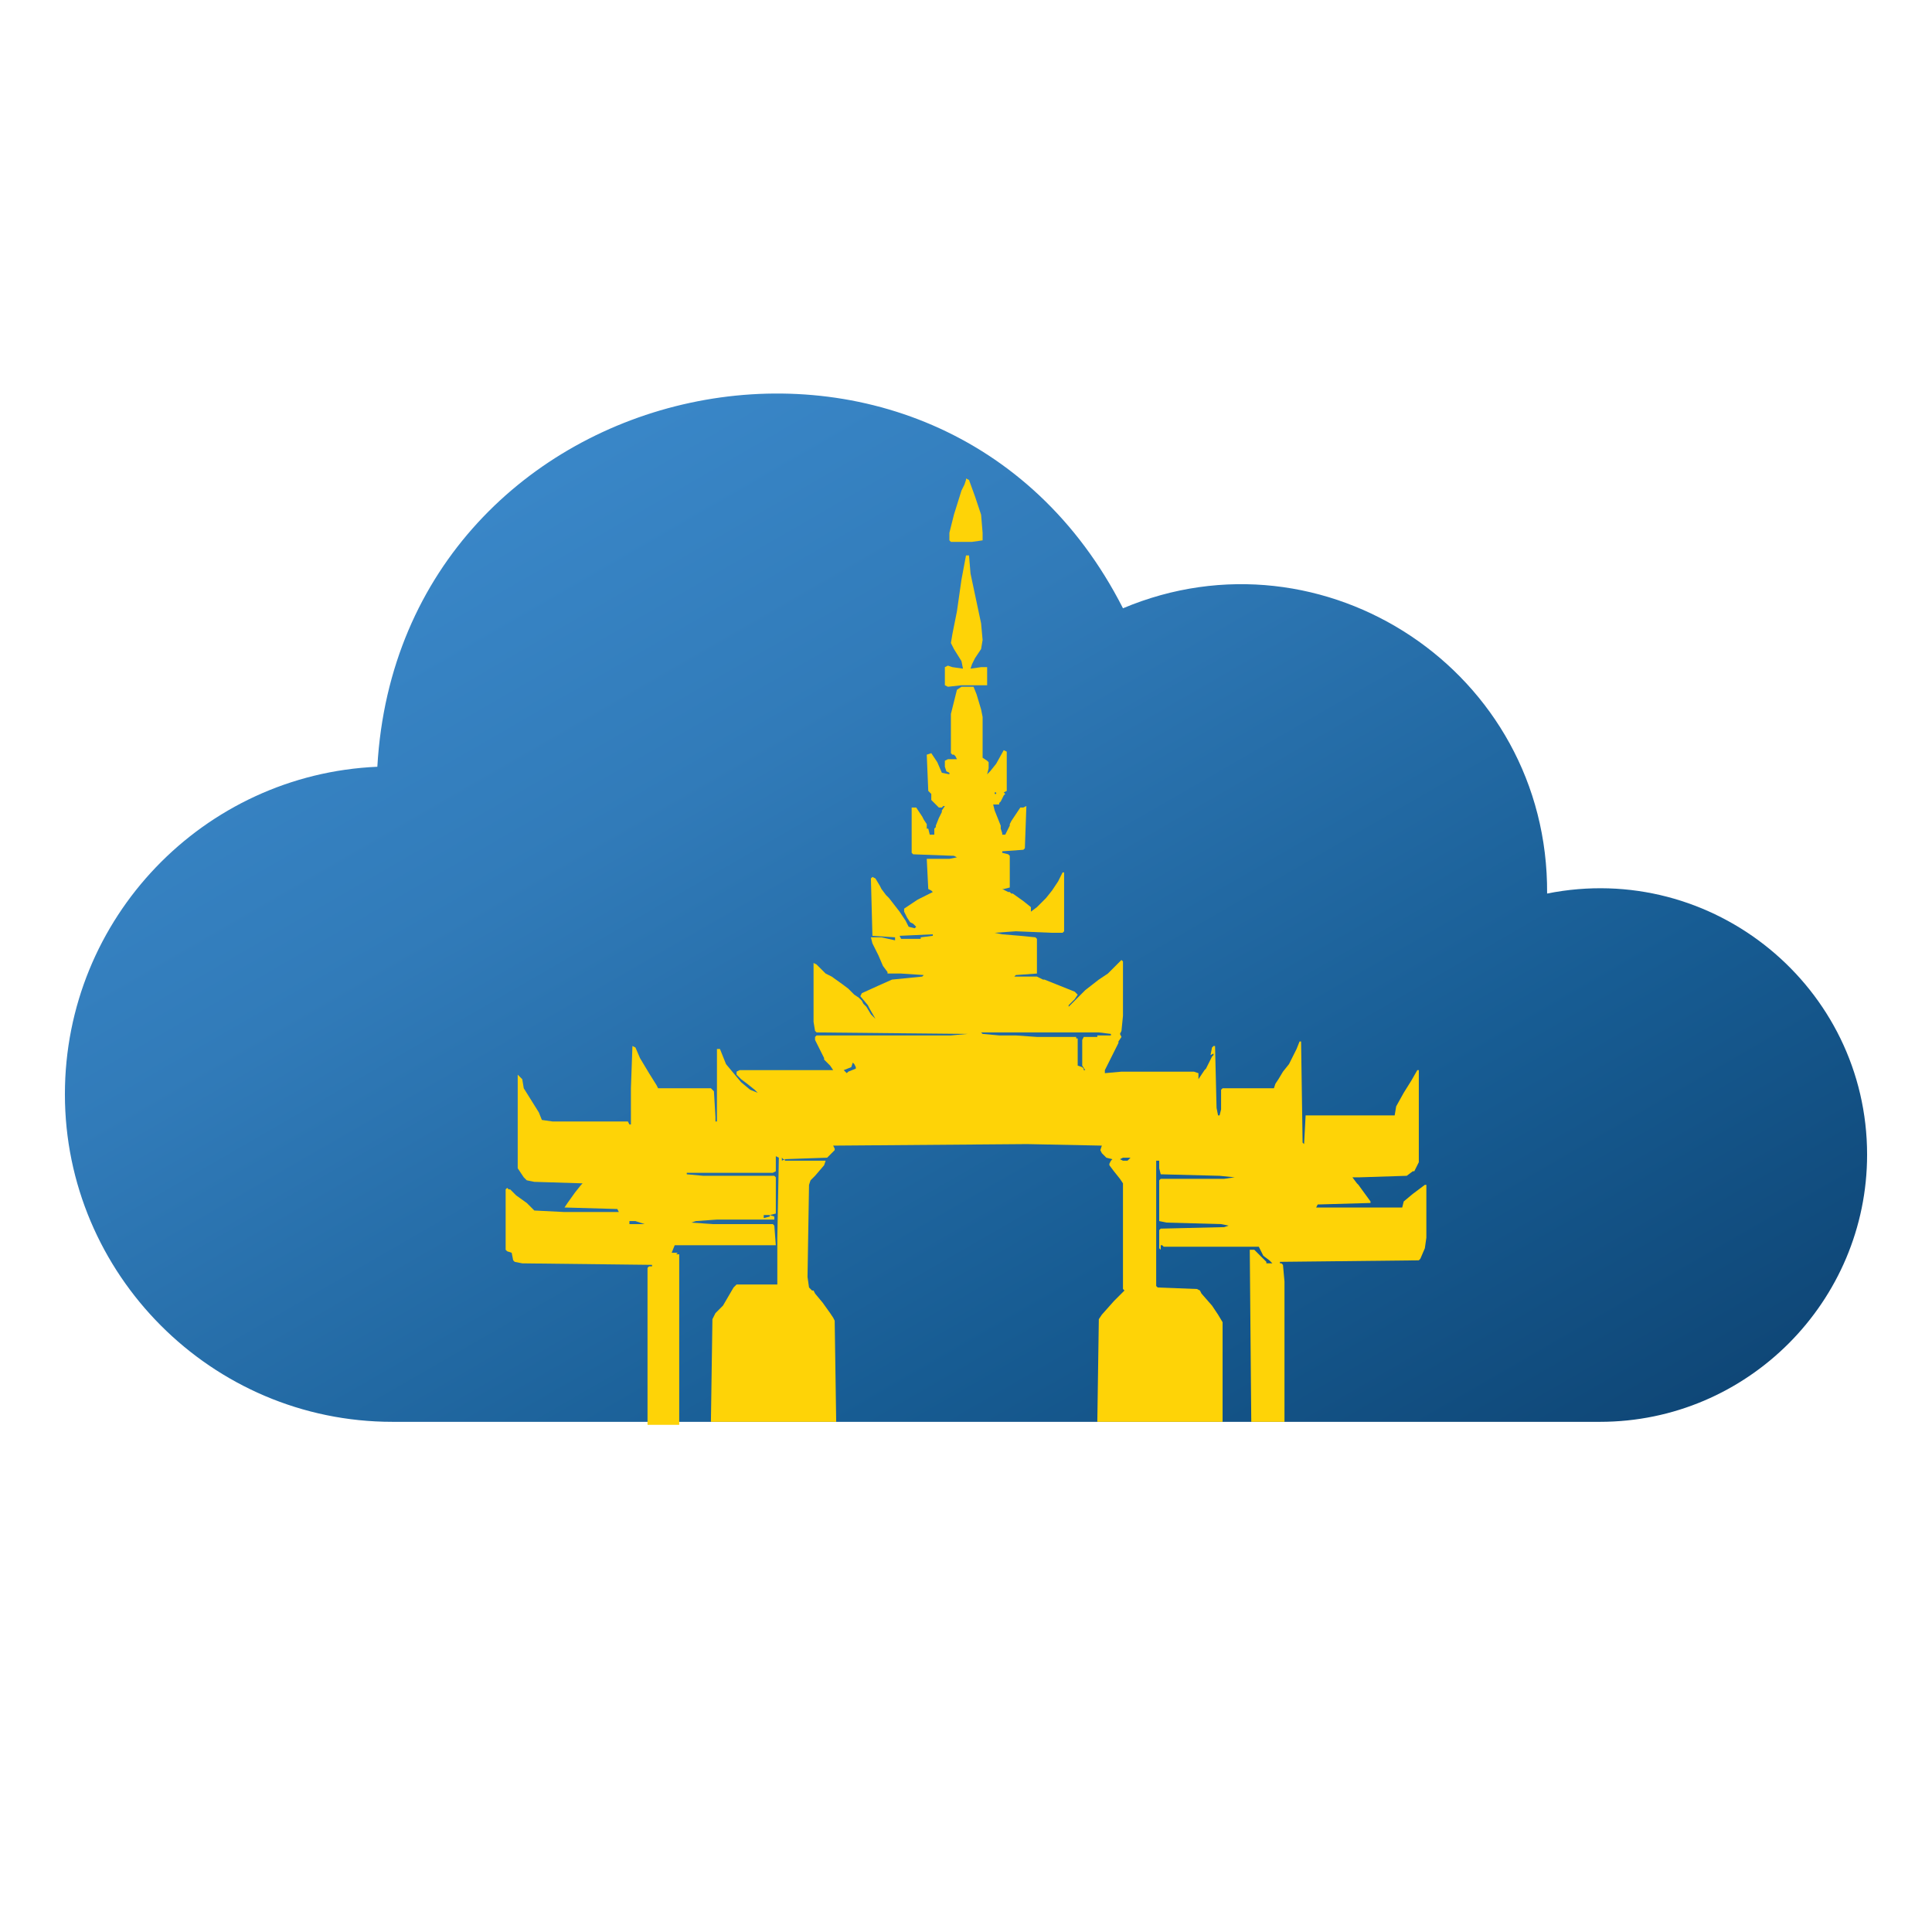 <?xml version="1.0" encoding="utf-8"?>
<!-- Generator: Adobe Illustrator 25.4.1, SVG Export Plug-In . SVG Version: 6.00 Build 0)  -->
<svg version="1.1" id="Layer_1" xmlns="http://www.w3.org/2000/svg" xmlns:xlink="http://www.w3.org/1999/xlink" x="0px" y="0px"
	 viewBox="0 0 128 128" style="enable-background:new 0 0 128 128;" xml:space="preserve">
<style type="text/css">
	.st0{fill:url(#SVGID_1_);}
	.st1{fill:#FED307;}
</style>
<g>
	<g>
		<g>
			
				<linearGradient id="SVGID_1_" gradientUnits="userSpaceOnUse" x1="83.982" y1="70.379" x2="37.831" y2="150.314" gradientTransform="matrix(1 0 0 -1 0 180)">
				<stop  offset="0" style="stop-color:#0F4777"/>
				<stop  offset="0.295" style="stop-color:#175C93"/>
				<stop  offset="0.75" style="stop-color:#317BB9"/>
				<stop  offset="0.99" style="stop-color:#3986C7"/>
			</linearGradient>
			<path class="st0" d="M74.4,40.3c13.3-5.6,28.2,4.2,28.1,18.9c11-2.2,21.2,6.2,21.2,17.3c0,9.7-7.9,17.7-17.7,17.7H26
				c-12,0-21.7-9.8-21.7-21.7c0-11.7,9.2-21.2,20.7-21.7C26.5,24.3,62.3,16.5,74.4,40.3z"/>
		</g>
		<g>
			<path class="st1" d="M45,94.2V83.1h-0.1h-0.1l0.1-0.1h-0.4l0.2-0.5h6.6h0.1l-0.1-1.3l-0.1-0.1h-1.3h-2.7L45.8,81l0.3-0.1l1.4-0.1
				h3.8v-0.2L51,80.5l0,0l0.4-0.1V78l-0.1-0.1h-4.7l-1.1-0.1v-0.1h5.7l0.2-0.1v-0.9v-0.1l0.2,0.1L51.5,82v1.5v1.6h-2.7l-0.2,0.2
				l-0.7,1.2L47.4,87l-0.2,0.4l-0.1,6.8h8.3l-0.1-6.7l-0.1-0.2L55,87l-0.5-0.7L54,85.7l-0.1-0.2h-0.1l-0.2-0.2l-0.1-0.7l0.1-6.1
				l0.1-0.3l0.2-0.2l0.1-0.1l0,0l0.6-0.7l0.1-0.3H54h-2v-0.1l-0.2,0.1v-0.2l0.1,0.1l2.9-0.1l0.2-0.2l0.3-0.3v-0.1l0,0l-0.1-0.2
				l12.7-0.1h0.2l4.9,0.1l-0.1,0.3l0.1,0.2l0.1,0.1l0.1,0.1l0.1,0.1l0.4,0.1l-0.1,0.1l-0.1,0.2l0,0v0.1l0.3,0.4l0.4,0.5l0,0l0,0l0,0
				l0.2,0.3v7l0.1,0.1l0,0l-0.7,0.7L73,87.1l-0.2,0.3l-0.1,6.8H81v-6.6l-0.3-0.5l-0.4-0.6l-0.7-0.8l-0.1-0.2l-0.2-0.1l-2.6-0.1
				l-0.1-0.1v-3.8V77l0,0v-0.1h0.2v0.5l0.1,0.4l3.9,0.1l1,0.1l-0.7,0.1h-4.2l-0.1,0.1v2.3v0.3v0.1l0.5,0.1l3.6,0.1l0.5,0.1l-0.3,0.1
				l-4.2,0.1l-0.1,0.1v1.2l0.1,0.1v-0.3H77l0.1,0.1h6.3l0.1,0.2l0.2,0.4l0.4,0.3l0.2,0.2h-0.4v-0.1l-0.1-0.1l-0.2-0.2l-0.5-0.5h-0.3
				l0.1,11.4h2.2v-4.8v-4.5L85,83.8l-0.1-0.1h-0.1l0,0v-0.1l9.2-0.1l0.1-0.1l0.3-0.7l0.1-0.7v-3.5h-0.1l-0.8,0.6L93,79.6L92.9,80
				h-2.4h-3.3l0.1-0.2l3.5-0.1v-0.1L90,78.5l-0.1-0.1L89.6,78h0.5l3.1-0.1l0.4-0.3l0,0h0.1l0.1-0.2L94,77v-0.2V76v-5.1h-0.1
				l-0.4,0.7L93,72.4l-0.5,0.9l-0.1,0.6h-5.9l-0.1,1.9l-0.1-0.1L86.2,69h-0.1l-0.2,0.5l-0.5,1L85,71l-0.3,0.5l-0.2,0.3l0,0l-0.1,0.3
				H81l-0.1,0.1v1.3l-0.1,0.4h-0.1l-0.1-0.5l-0.1-4.1h-0.1l-0.1,0.1l-0.1,0.5l0.2-0.1v0.1L80.3,70l-0.1,0.2l-0.3,0.6l-0.1,0.1
				l-0.2,0.3l0,0l-0.2,0.3v-0.4L79.1,71h-4.8l-1.1,0.1v-0.2l0.9-1.8V69l0.2-0.3l-0.1-0.2l0.1-0.2l0.1-1v-3.6l-0.1-0.1l-0.2,0.2
				L74,63.9l-0.6,0.6l-0.6,0.4l-0.9,0.7l-0.2,0.2l0,0l-0.3,0.3l-0.5,0.5l-0.1,0.1v-0.1l0.4-0.4l0.2-0.3l-0.2-0.2l-2-0.8h-0.1
				l-0.4-0.2h-1.5l0.1-0.1l1.4-0.1v-2.3l-0.1-0.1l-1-0.1l0,0l-1.2-0.1l-0.5-0.1l1.4-0.1l2.4,0.1h0.7l0.1-0.1v-3.4v-0.5h-0.1L70.3,58
				l-0.2,0.4l-0.2,0.3L69.7,59l-0.4,0.5l-0.1,0.1L69,59.8l-0.3,0.3l-0.4,0.3v-0.1l0,0v-0.2l-0.5-0.4l-0.7-0.5H67l-0.1-0.1h-0.1
				L66.6,59l-0.2-0.1h0.1l0,0l0.4-0.1v-2.1l-0.1-0.1l-0.4-0.1v-0.1l1.4-0.1l0.1-0.1l0.1-2.8l-0.2,0.1h-0.2l-0.2,0.3L67,54.4
				l-0.1,0.2l0,0v0.1l-0.3,0.6h-0.2v-0.1l-0.1-0.3v-0.1v-0.1l-0.4-1l-0.1-0.4l0,0l0,0H66h0.1h0.1v-0.1l0.1-0.1l0.1-0.2l0.1-0.2l0,0
				l0.1-0.1l-0.1-0.1l0.2-0.1v-2.6l-0.2-0.1L66,50.6l-0.4,0.5l-0.2,0.2l0,0l0,0l0.1-0.4v-0.4l-0.1-0.1l-0.3-0.2v-0.1l0,0v-2.6L65,47
				l-0.3-1l-0.2-0.5h-0.8l-0.3,0.2L63,47.3v2.6l0.1,0.1h0.1l0.1,0.1l0.1,0.2h-0.1h-0.5l-0.2,0.1v0.4l0.1,0.3l0,0l0,0l0.2,0.1v0.1
				l-0.5-0.1l-0.3-0.7l-0.4-0.6L61.4,50l0.1,2.4l0.2,0.2V53l0.2,0.2l0.1,0.1l0.1,0.1l0,0l0.1,0.1h0.1h0.1l0.1-0.1h0.1l-0.2,0.3v0.1
				l0,0l-0.2,0.4L62,54.7v0.1l-0.1,0.1V55v0.1l0,0v0.2h-0.3l-0.1-0.4l0,0h-0.1v-0.1v-0.1v-0.1l-0.2-0.3l-0.1-0.2l0,0l-0.4-0.6h-0.3
				v1.1V56v0.5l0.1,0.1l2.7,0.1l0.2,0.1l-0.5,0.1h-1.2h-0.3l0.1,2l0.2,0.1l0.1,0.1l-0.4,0.2l-0.2,0.1l0,0L61,59.5l-0.2,0.1l0,0
				l-0.3,0.2l-0.6,0.4v0.2l0.2,0.4l0.2,0.3l0.2,0.1l0.1,0.1l0,0l0.1,0.1l-0.1,0.1l-0.4-0.1L60,61l-0.4-0.6l-0.7-0.9l-0.2-0.2l0,0
				l0,0l-0.3-0.4l-0.1-0.2L58,58.2l-0.2-0.1l-0.1,0.1l0.1,3.8l1.5,0.1v0.2l-0.9-0.2h-0.7l0.1,0.4l0.4,0.8l0.3,0.7l0.3,0.4l0,0v0.1
				h0.1H59h0.7l1.5,0.1l-0.1,0.1l-1,0.1l-1,0.1l-0.9,0.4l-1.1,0.5L57,66l0.5,0.6l0.1,0.2l0.4,0.7l-0.1-0.1l-0.2-0.2l-0.3-0.5l0,0
				l-0.2-0.2l-0.1-0.2L57,66.2l-0.1-0.1l-0.3-0.2l-0.1-0.1l0,0l-0.3-0.3l0,0l-0.4-0.3l-0.7-0.5l0,0l-0.4-0.2l-0.2-0.2l-0.4-0.4
				l-0.2-0.1v0.4v2.7v0.8l0.1,0.6l0.1,0.1l10,0.1l0,0L63,68.6h-0.6h-1.8h-5h-1.5L54,68.7l0,0l0,0v0.1v0.1l0.5,1l0.1,0.2v0.1l0.1,0.1
				l0.1,0.1l0.1,0.1l0,0l0.1,0.1l0.2,0.3h-0.8H49L48.8,71v0.2l0.2,0.2l0.1,0.1l0.4,0.3l0,0l0.5,0.4l0.2,0.2l-0.5-0.2l-0.6-0.5
				l-0.5-0.6l-0.5-0.6l-0.4-1h-0.2v2.3v2.1v0.4h-0.1V74l0,0l-0.1-1.7l-0.1-0.1l-0.1-0.1h-3.5l-0.1-0.2L43,71.1l-0.6-1l-0.3-0.7
				l-0.2-0.1l-0.1,2.8v1.1v1.3h-0.1l-0.1-0.2h-5l-0.7-0.1l-0.2-0.5l-0.5-0.8l-0.5-0.8l-0.1-0.6l-0.3-0.3v6.2l0.4,0.6l0.2,0.2
				l0.5,0.1l3.2,0.1l-0.1,0.1L38.1,79l-0.5,0.7L37.4,80l3.5,0.1l0.1,0.2h-3.6l-2-0.1l-0.1-0.1l-0.4-0.4l-0.7-0.5l-0.4-0.4h-0.1l0,0
				l0,0l-0.1-0.1l-0.1,0.1v0.6v3.4l0.1,0.1l0.3,0.1l0.1,0.5l0.1,0.1l0.5,0.1l8.6,0.1v0.1H43L42.9,84v4v6.4H45V94.2z M50.6,80.5H51
				v0.1l-0.4,0.1V80.5z M74.4,76.7h0.5l-0.2,0.2h-0.3l-0.2-0.1L74.4,76.7z M65.8,52.5H66v0.1h-0.1v-0.1H65.8z M72.3,71.1L72.3,71.1
				L72.3,71.1h0.2H72.3z M65,68.4h7.8l0.8,0.1v0.1h-0.9v0.1l0,0h-0.9l-0.1,0.2v1.7l0.2,0.3h-0.1v-0.1l-0.1-0.1l-0.3-0.1l0,0l0,0l0,0
				v-1.8h-0.1l0,0l0,0v-0.1h-2.6l-1.4-0.1h-0.2h-0.3h-0.2h-0.4l-1.1-0.1L65,68.4L65,68.4z M61.7,64.6L61.7,64.6h0.2H61.7z M61.8,62
				L61,62.1v0.1h-1.3L59.6,62l2.2-0.1C61.8,61.9,61.8,62,61.8,62z M55.9,70.9L55.9,70.9l0.5-0.2l0.1-0.3l0.1,0.1l0.1,0.2v0.1
				L56.2,71l-0.1,0.1L55.9,70.9L55.9,70.9z M51.7,90.5L51.7,90.5L51.7,90.5L51.7,90.5z M42.7,81.1h-0.5l0,0h-0.5v-0.2h0.4l0,0
				L42.7,81.1L42.7,81.1z"/>
			<polygon class="st1" points="63.7,45.4 65.4,45.4 65.4,45.3 65.4,44.2 65.1,44.2 65,44.2 64.3,44.3 64.4,44 64.6,43.6 65,43 
				65.1,42.4 65,41.3 64.3,38 64.2,36.8 64,36.8 64,36.8 63.7,38.4 63.4,40.5 63.1,42 63,42.6 63.2,43 63.7,43.8 63.8,44.3 
				63.1,44.2 62.8,44.1 62.6,44.2 62.6,45.4 62.8,45.5 			"/>
			<polygon class="st1" points="64.4,35.9 65.1,35.8 65.1,35.3 65,34.1 64.6,32.9 64.2,31.8 64,31.7 64,31.8 63.9,32.1 63.7,32.5 
				63.7,32.5 63.2,34.1 62.9,35.3 62.9,35.8 63,35.9 			"/>
		</g>
	</g>
</g>
</svg>
